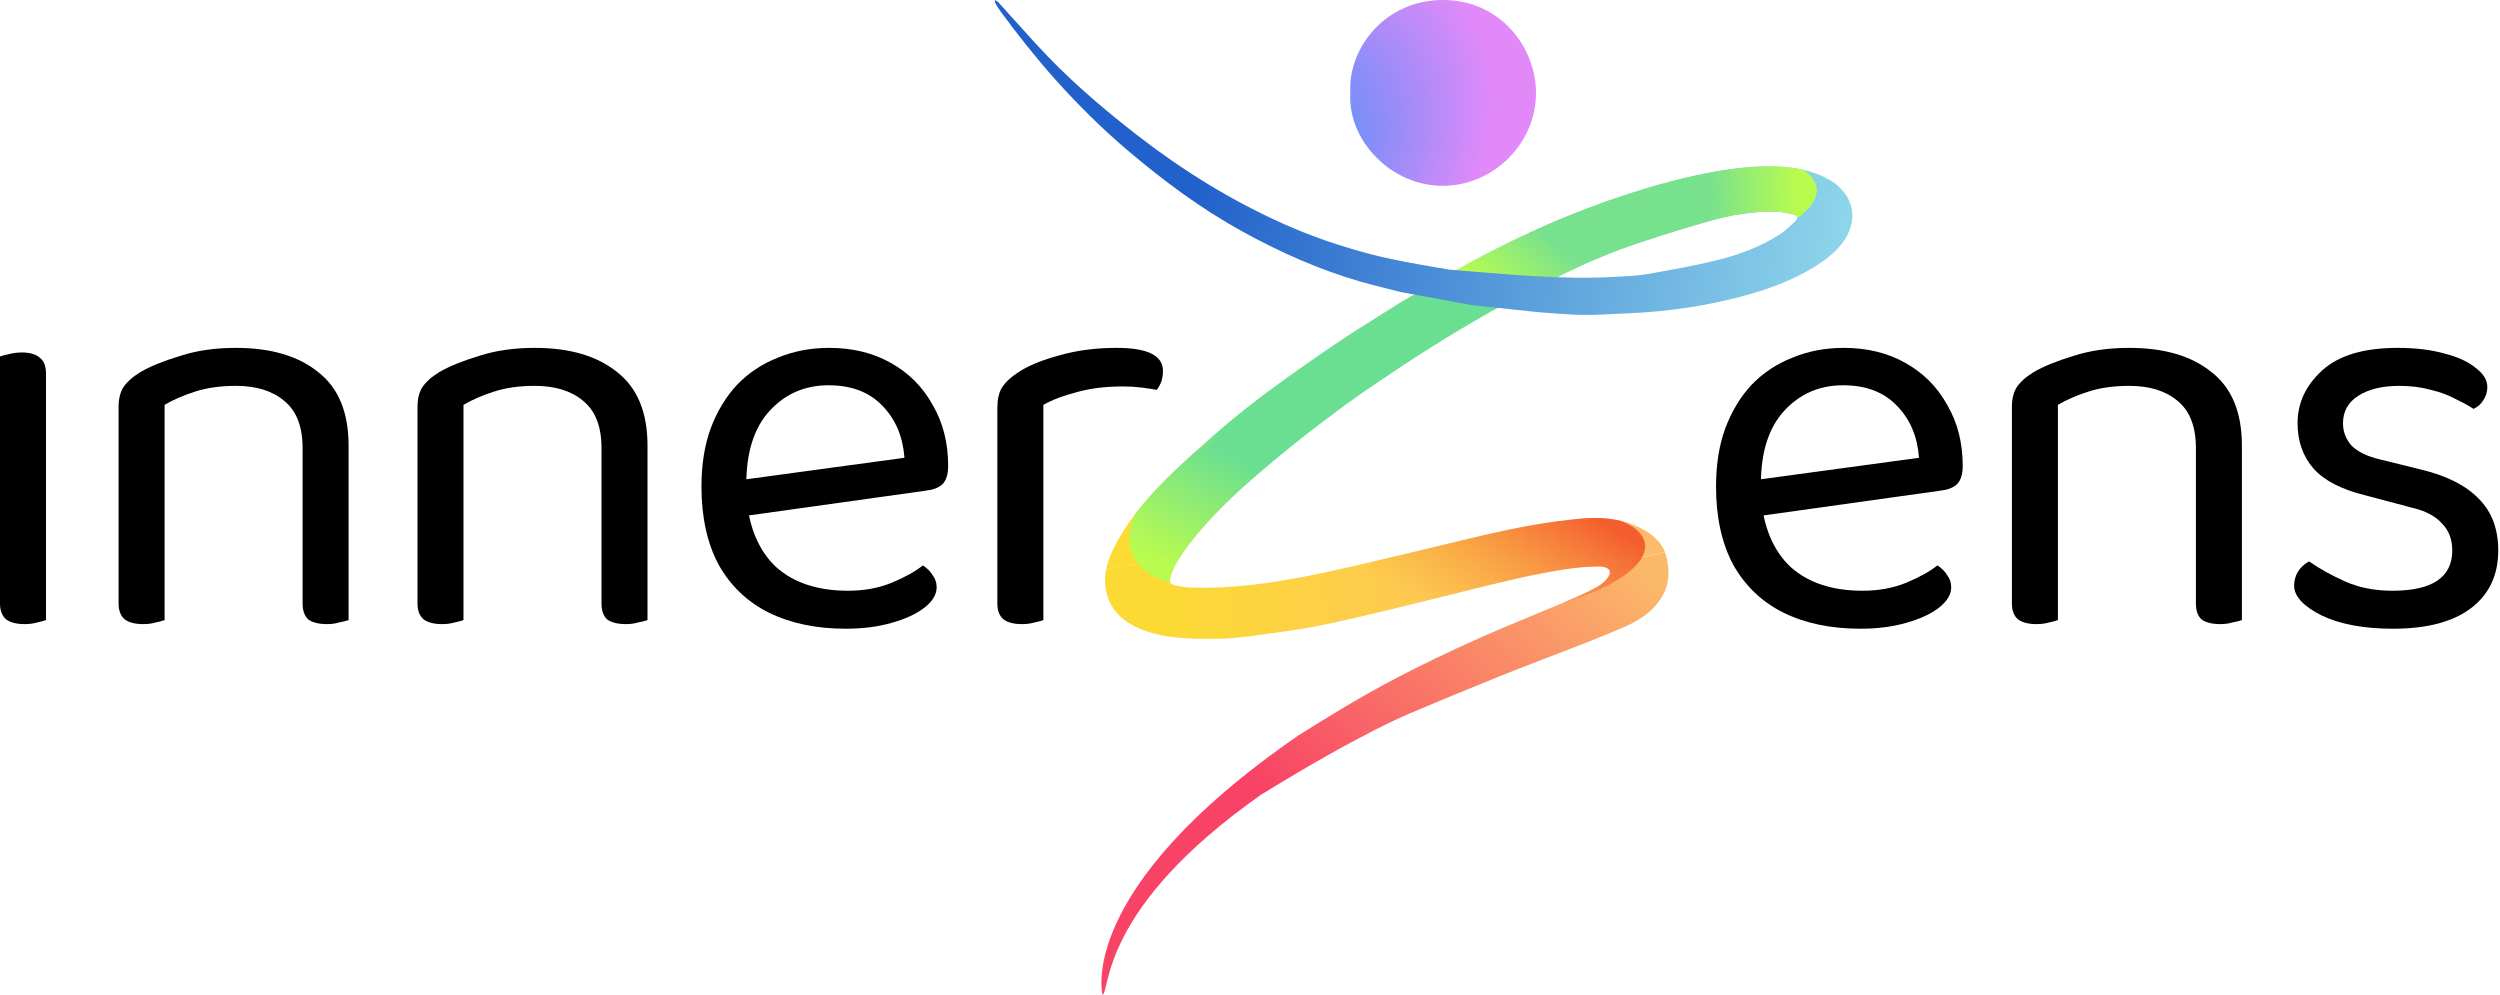 <svg width="201" height="80" viewBox="0 0 201 80" fill="none" xmlns="http://www.w3.org/2000/svg">
<path d="M125.327 22.244L119.744 25.112L119.745 25.127C119.722 25.139 119.698 25.152 119.675 25.165C116.562 26.924 113.589 28.824 110.687 30.792C107.372 33.039 104.236 35.443 101.276 37.982C99.194 39.769 97.226 41.64 95.621 43.728C95.376 44.047 95.14 44.37 94.925 44.701L88.932 45.79C89.077 45.073 89.387 44.338 89.756 43.656C91.003 41.352 92.845 39.341 94.876 37.449C96.609 35.834 98.386 34.237 100.287 32.749C102.447 31.057 104.726 29.457 107.027 27.886C108.372 26.967 109.767 26.093 111.162 25.218C111.687 24.889 112.213 24.559 112.736 24.227L117.814 21.32C120.598 19.8 123.474 18.398 126.499 17.2C129.38 16.057 132.337 15.046 135.425 14.317C137.788 13.76 140.193 13.322 142.693 13.381C144.01 13.411 145.281 13.625 146.425 14.123C147.016 14.381 147.514 14.705 147.906 15.078L141.651 17.032C140.304 17.101 138.987 17.343 137.712 17.693C135.733 18.237 133.783 18.858 131.843 19.49C129.617 20.215 127.517 21.14 125.465 22.136C125.411 22.162 125.368 22.202 125.327 22.244Z" fill="url(#paint0_linear_845_1817)"/>
<path d="M120.543 24.701L125.325 22.244C125.367 22.202 125.41 22.162 125.464 22.136C127.515 21.14 129.615 20.215 131.842 19.49C132.288 19.345 132.735 19.2 133.183 19.056L129.534 16.061C128.511 16.421 127.5 16.802 126.498 17.2C123.473 18.398 120.596 19.8 117.812 21.32L113.797 23.619L120.543 24.701Z" fill="url(#paint1_linear_845_1817)" style="mix-blend-mode:multiply"/>
<path d="M108.569 7.471C108.349 3.948 111.308 -0.011 116.037 2.20337e-05C120.627 0.011 123.468 3.789 123.495 7.431C123.523 11.478 120.129 14.918 116.034 14.938C111.759 14.96 108.324 11.183 108.569 7.469V7.471Z" fill="url(#paint2_radial_845_1817)"/>
<path d="M125.713 25.25C126.733 25.324 127.686 25.341 128.706 25.292C129.529 25.253 130.217 25.22 130.905 25.191C134.23 25.05 137.474 24.563 140.608 23.674C142.715 23.077 144.704 22.282 146.413 21.11C147.308 20.494 148.074 19.791 148.526 18.907C149.407 17.188 148.809 15.521 147.138 14.495L139.558 17.273C140.6 17.089 141.664 16.992 142.744 17.015C143.113 17.021 143.481 17.097 143.846 17.172C143.947 17.193 144.047 17.213 144.147 17.233C144.555 17.312 144.613 17.523 144.36 17.762C144.293 17.826 144.226 17.891 144.159 17.955C143.845 18.258 143.528 18.564 143.151 18.81C141.624 19.807 139.854 20.482 137.984 20.936C136.151 21.383 134.273 21.714 132.399 22.041C131.729 22.159 131.035 22.196 130.343 22.232C130.193 22.24 130.043 22.248 129.894 22.256C125.349 22.518 120.918 22.02 116.398 21.668L116.396 21.654C116.348 21.648 116.299 21.641 116.249 21.632C115.911 21.573 115.572 21.514 115.233 21.455C113.55 21.163 111.866 20.871 110.221 20.441C107.812 19.813 105.495 19.023 103.29 18.041C98.936 16.102 95.049 13.671 91.479 10.906C88.935 8.934 86.511 6.876 84.344 4.641C83.401 3.667 82.502 2.665 81.603 1.663C81.159 1.168 80.714 0.673 80.265 0.181C80.218 0.131 80.154 0.092 80.089 0.052C80.061 0.035 80.033 0.018 80.007 0C80.008 0.027 80.005 0.055 80.003 0.083C79.999 0.144 79.994 0.205 80.023 0.254C80.158 0.494 80.306 0.73 80.473 0.957C81.853 2.833 83.307 4.671 84.892 6.442C86.67 8.429 88.59 10.33 90.684 12.108C93.523 14.516 96.54 16.775 99.978 18.66C102.909 20.268 105.983 21.654 109.334 22.628C110.111 22.853 110.9 23.05 111.69 23.247C112.005 23.326 112.32 23.404 112.634 23.484L118.386 24.538L123.782 25.109C124.449 25.159 125.097 25.206 125.713 25.25Z" fill="url(#paint3_linear_845_1817)"/>
<path d="M133.867 44.393C133.595 43.716 133.074 43.132 132.303 42.676C130.73 41.745 128.924 41.52 127.077 41.701C125.88 41.818 124.684 41.976 123.499 42.173C122.772 42.294 122.049 42.43 121.333 42.58C119.517 42.962 117.718 43.399 115.919 43.835L115.831 43.856C114.811 44.104 113.793 44.351 112.771 44.588L111.778 44.82L110.982 45.008C108.267 45.647 105.553 46.287 102.768 46.733C100.398 47.113 98.024 47.323 95.611 47.235C95.241 47.221 94.871 47.143 94.51 47.067L94.472 47.059C94.09 46.978 93.987 46.802 94.082 46.465C94.261 45.843 94.558 45.266 94.916 44.712L88.934 45.786C88.826 46.333 88.811 46.893 88.922 47.469C89.192 48.86 90.082 49.897 91.663 50.557C93.573 51.355 95.652 51.374 97.721 51.359C98.765 51.352 99.817 51.249 100.848 51.105L101.602 51.001L101.738 50.983C103.453 50.748 105.17 50.513 106.842 50.15C110.229 49.412 113.58 48.566 116.935 47.735L117.991 47.472C120.621 46.816 123.252 46.16 125.967 45.747C126.817 45.618 127.694 45.553 128.559 45.545C128.661 45.544 128.754 45.55 128.839 45.561C128.815 45.558 128.791 45.555 128.766 45.553L133.867 44.393Z" fill="url(#paint4_linear_845_1817)"/>
<path d="M134.007 44.884C133.971 44.719 133.922 44.559 133.86 44.404L128.813 45.559C129.458 45.617 129.647 45.997 129.266 46.496C129.056 46.772 128.739 47.019 128.405 47.204C127.793 47.541 127.149 47.842 126.494 48.121C125.572 48.511 124.646 48.894 123.718 49.277C122.082 49.953 120.447 50.629 118.841 51.346C116.584 52.355 114.357 53.414 112.197 54.549C109.49 55.97 106.914 57.54 104.367 59.144C86.385 71.541 88.644 79.992 88.644 79.992C89.295 79.595 88.415 73.019 101.396 63.891C109.679 58.786 113.492 57.298 113.492 57.298C113.492 57.298 119.504 54.74 123.986 53.035C126.03 52.258 128.5 51.313 130.54 50.435C132.096 49.765 133.329 48.825 133.894 47.422C134.235 46.579 134.191 45.719 134.007 44.884Z" fill="url(#paint5_linear_845_1817)"/>
<path d="M91.244 41.366C92.297 39.976 93.546 38.687 94.876 37.448C95.243 37.105 95.613 36.764 95.985 36.424C99.396 34.222 103.821 32.865 107.425 33.094C105.297 34.659 103.247 36.29 101.276 37.981C99.194 39.768 97.225 41.639 95.621 43.727C95.376 44.046 95.139 44.369 94.925 44.7L91.486 45.327C90.671 44.293 90.555 42.893 91.244 41.366Z" fill="url(#paint6_linear_845_1817)" style="mix-blend-mode:multiply"/>
<path d="M94.103 46.871C92.915 46.553 92.043 46.024 91.486 45.327L94.925 44.7C94.566 45.254 94.25 45.833 94.071 46.455C94.02 46.637 94.026 46.772 94.103 46.871Z" fill="url(#paint7_linear_845_1817)" style="mix-blend-mode:multiply"/>
<path d="M125.61 48.467C129.865 47.247 132.652 45.293 132.228 43.571C132.059 42.888 131.404 42.322 130.394 41.897C129.334 41.632 128.214 41.589 127.078 41.701C125.881 41.818 124.685 41.976 123.5 42.173C122.773 42.294 122.05 42.43 121.334 42.58C119.518 42.962 117.72 43.399 115.921 43.835L115.832 43.856C114.812 44.104 113.794 44.351 112.772 44.588L111.779 44.82L110.983 45.008L110.973 45.01C110.81 45.048 110.646 45.087 110.483 45.125C109.859 45.772 109.582 46.436 109.738 47.068C109.933 47.86 110.781 48.494 112.08 48.934C113.278 48.642 114.475 48.345 115.671 48.048L115.672 48.048L115.679 48.046L117.992 47.472C120.623 46.816 123.253 46.16 125.968 45.747C126.818 45.618 127.695 45.553 128.561 45.545C128.634 45.544 128.703 45.547 128.767 45.553C129.419 45.612 129.61 45.993 129.224 46.495C129.013 46.772 128.692 47.02 128.354 47.205C127.736 47.544 127.085 47.847 126.423 48.126C126.152 48.24 125.881 48.354 125.61 48.467Z" fill="url(#paint8_linear_845_1817)" style="mix-blend-mode:multiply"/>
<path d="M123.543 18.456C124.515 18.017 125.502 17.597 126.505 17.2C129.386 16.057 132.343 15.046 135.432 14.317C137.794 13.76 140.199 13.322 142.699 13.381C143.463 13.399 144.21 13.478 144.927 13.638C145.521 14.003 145.905 14.441 146.028 14.941C146.238 15.792 145.663 16.7 144.514 17.548C144.551 17.403 144.436 17.287 144.155 17.233C144.055 17.213 143.955 17.193 143.855 17.172C143.489 17.097 143.121 17.021 142.753 17.015C142.347 17.006 141.945 17.014 141.544 17.038C140.877 17.077 140.217 17.158 139.567 17.273C138.942 17.384 138.325 17.526 137.718 17.693C135.739 18.237 133.789 18.858 131.849 19.49C130.634 19.885 129.456 20.341 128.304 20.835C125.68 20.495 123.855 19.659 123.543 18.456Z" fill="url(#paint9_linear_845_1817)" style="mix-blend-mode:multiply"/>
<path d="M0 37.732H3.699V49.855C3.545 49.916 3.313 49.978 3.005 50.04C2.697 50.132 2.358 50.179 1.988 50.179C1.341 50.179 0.848 50.055 0.509 49.808C0.17 49.531 0 49.099 0 48.513V37.732ZM3.699 39.536H0V28.663C0.154 28.601 0.385 28.539 0.694 28.478C1.033 28.385 1.387 28.339 1.757 28.339C2.404 28.339 2.882 28.478 3.19 28.755C3.529 29.002 3.699 29.434 3.699 30.051V39.536Z" fill="black"/>
<path d="M28.027 35.835V40.554H24.329V36.02C24.329 34.292 23.836 33.028 22.849 32.226C21.894 31.424 20.599 31.023 18.966 31.023C17.733 31.023 16.639 31.177 15.683 31.485C14.728 31.794 13.911 32.148 13.233 32.55V40.554H9.534V32.735C9.534 32.087 9.657 31.562 9.904 31.161C10.181 30.73 10.644 30.313 11.291 29.912C12.092 29.449 13.156 29.017 14.481 28.616C15.806 28.185 17.301 27.969 18.966 27.969C21.77 27.969 23.974 28.616 25.577 29.912C27.211 31.177 28.027 33.151 28.027 35.835ZM9.534 38.009H13.233V49.855C13.079 49.916 12.847 49.978 12.539 50.04C12.231 50.132 11.892 50.179 11.522 50.179C10.875 50.179 10.382 50.055 10.043 49.808C9.703 49.531 9.534 49.099 9.534 48.513V38.009ZM24.329 38.009H28.027V49.855C27.873 49.916 27.627 49.978 27.288 50.04C26.98 50.132 26.656 50.179 26.317 50.179C25.639 50.179 25.13 50.055 24.791 49.808C24.483 49.531 24.329 49.099 24.329 48.513V38.009Z" fill="black"/>
<path d="M52.06 35.835V40.554H48.361V36.02C48.361 34.292 47.868 33.028 46.882 32.226C45.926 31.424 44.632 31.023 42.998 31.023C41.765 31.023 40.671 31.177 39.716 31.485C38.76 31.794 37.943 32.148 37.265 32.55V40.554H33.567V32.735C33.567 32.087 33.69 31.562 33.937 31.161C34.214 30.73 34.676 30.313 35.324 29.912C36.125 29.449 37.188 29.017 38.514 28.616C39.839 28.185 41.334 27.969 42.998 27.969C45.803 27.969 48.007 28.616 49.61 29.912C51.243 31.177 52.06 33.151 52.06 35.835ZM33.567 38.009H37.265V49.855C37.111 49.916 36.88 49.978 36.572 50.04C36.264 50.132 35.925 50.179 35.555 50.179C34.907 50.179 34.414 50.055 34.075 49.808C33.736 49.531 33.567 49.099 33.567 48.513V38.009ZM48.361 38.009H52.06V49.855C51.906 49.916 51.66 49.978 51.32 50.04C51.012 50.132 50.689 50.179 50.349 50.179C49.671 50.179 49.163 50.055 48.824 49.808C48.516 49.531 48.361 49.099 48.361 48.513V38.009Z" fill="black"/>
<path d="M58.94 41.618L58.755 38.703L72.718 36.806C72.594 35.11 72.009 33.722 70.961 32.642C69.913 31.532 68.464 30.976 66.615 30.976C64.704 30.976 63.117 31.67 61.853 33.059C60.62 34.416 60.003 36.375 60.003 38.935V39.953C60.219 42.421 61.02 44.302 62.408 45.598C63.825 46.862 65.752 47.495 68.187 47.495C69.481 47.495 70.653 47.279 71.701 46.847C72.749 46.415 73.581 45.953 74.197 45.459C74.536 45.675 74.798 45.937 74.983 46.246C75.199 46.523 75.307 46.847 75.307 47.217C75.307 47.803 74.968 48.359 74.29 48.883C73.642 49.377 72.764 49.778 71.654 50.086C70.576 50.395 69.358 50.549 68.002 50.549C65.629 50.549 63.563 50.117 61.806 49.253C60.081 48.389 58.74 47.109 57.784 45.413C56.859 43.685 56.397 41.588 56.397 39.12C56.397 37.362 56.644 35.804 57.137 34.447C57.661 33.059 58.37 31.886 59.264 30.93C60.188 29.974 61.282 29.249 62.546 28.755C63.81 28.231 65.182 27.969 66.661 27.969C68.541 27.969 70.19 28.37 71.608 29.172C73.057 29.974 74.182 31.1 74.983 32.55C75.815 33.968 76.231 35.603 76.231 37.454C76.231 38.133 76.077 38.626 75.769 38.935C75.461 39.212 75.029 39.382 74.475 39.444L58.94 41.618Z" fill="black"/>
<path d="M83.886 32.55V39.86H80.187V32.827C80.187 32.118 80.31 31.562 80.557 31.161C80.834 30.73 81.281 30.313 81.898 29.912C82.699 29.388 83.793 28.94 85.18 28.57C86.567 28.169 88.109 27.969 89.804 27.969C92.269 27.969 93.502 28.586 93.502 29.82C93.502 30.128 93.456 30.421 93.364 30.699C93.271 30.945 93.148 31.161 92.994 31.346C92.686 31.285 92.285 31.223 91.792 31.161C91.299 31.1 90.805 31.069 90.312 31.069C88.894 31.069 87.646 31.223 86.567 31.532C85.489 31.809 84.595 32.148 83.886 32.55ZM80.187 37.732L83.886 38.287V49.855C83.732 49.916 83.501 49.978 83.192 50.04C82.884 50.132 82.545 50.179 82.175 50.179C81.528 50.179 81.035 50.055 80.696 49.808C80.357 49.531 80.187 49.099 80.187 48.513V37.732Z" fill="black"/>
<path d="M140.511 41.619L140.327 38.703L154.288 36.806C154.165 35.11 153.579 33.722 152.531 32.642C151.484 31.532 150.035 30.976 148.186 30.976C146.275 30.976 144.688 31.67 143.424 33.059C142.191 34.416 141.575 36.375 141.575 38.935V39.953C141.791 42.421 142.592 44.302 143.979 45.598C145.397 46.862 147.323 47.495 149.758 47.495C151.052 47.495 152.223 47.279 153.271 46.847C154.319 46.415 155.151 45.953 155.768 45.459C156.107 45.675 156.369 45.937 156.554 46.246C156.769 46.523 156.877 46.847 156.877 47.217C156.877 47.803 156.538 48.359 155.86 48.883C155.213 49.377 154.334 49.778 153.225 50.086C152.146 50.395 150.929 50.549 149.573 50.549C147.2 50.549 145.135 50.117 143.378 49.253C141.652 48.389 140.311 47.109 139.356 45.413C138.431 43.685 137.969 41.588 137.969 39.12C137.969 37.362 138.215 35.804 138.708 34.447C139.232 33.059 139.941 31.886 140.835 30.93C141.76 29.974 142.854 29.249 144.117 28.755C145.381 28.231 146.753 27.969 148.232 27.969C150.112 27.969 151.761 28.37 153.179 29.172C154.627 29.974 155.752 31.1 156.554 32.55C157.386 33.968 157.802 35.603 157.802 37.454C157.802 38.133 157.648 38.626 157.339 38.935C157.031 39.212 156.6 39.382 156.045 39.444L140.511 41.619Z" fill="black"/>
<path d="M180.249 35.835V40.554H176.551V36.02C176.551 34.292 176.058 33.028 175.072 32.226C174.116 31.424 172.822 31.023 171.188 31.023C169.955 31.023 168.861 31.177 167.906 31.485C166.95 31.794 166.134 32.148 165.456 32.55V40.554H161.757V32.735C161.757 32.087 161.88 31.562 162.127 31.161C162.404 30.73 162.867 30.313 163.514 29.912C164.315 29.449 165.378 29.017 166.704 28.616C168.029 28.185 169.524 27.969 171.188 27.969C173.993 27.969 176.197 28.616 177.799 29.912C179.433 31.177 180.249 33.151 180.249 35.835ZM161.757 38.01H165.456V49.855C165.301 49.916 165.07 49.978 164.762 50.04C164.454 50.132 164.115 50.179 163.745 50.179C163.098 50.179 162.605 50.055 162.266 49.808C161.927 49.531 161.757 49.099 161.757 48.513V38.01ZM176.551 38.01H180.249V49.855C180.095 49.916 179.849 49.978 179.51 50.04C179.202 50.132 178.878 50.179 178.539 50.179C177.861 50.179 177.352 50.055 177.013 49.808C176.705 49.531 176.551 49.099 176.551 48.513V38.01Z" fill="black"/>
<path d="M200.859 44.256C200.859 46.23 200.135 47.773 198.687 48.883C197.238 49.993 195.142 50.549 192.399 50.549C190.057 50.549 188.146 50.194 186.666 49.484C185.187 48.744 184.447 47.942 184.447 47.078C184.447 46.708 184.54 46.354 184.725 46.014C184.941 45.644 185.249 45.351 185.649 45.135C186.482 45.721 187.452 46.261 188.562 46.755C189.671 47.248 190.935 47.495 192.353 47.495C195.558 47.495 197.161 46.415 197.161 44.256C197.161 43.361 196.884 42.636 196.329 42.081C195.805 41.495 195.019 41.079 193.971 40.832L190.134 39.814C188.254 39.351 186.882 38.642 186.019 37.686C185.156 36.699 184.725 35.48 184.725 34.03C184.725 32.395 185.387 30.976 186.713 29.773C188.038 28.57 190.057 27.969 192.769 27.969C194.218 27.969 195.481 28.123 196.56 28.431C197.639 28.709 198.471 29.095 199.056 29.588C199.673 30.051 199.981 30.56 199.981 31.115C199.981 31.516 199.873 31.871 199.657 32.179C199.472 32.488 199.21 32.719 198.871 32.873C198.502 32.627 198.024 32.364 197.438 32.087C196.884 31.778 196.221 31.532 195.45 31.346C194.68 31.131 193.832 31.023 192.908 31.023C191.552 31.023 190.457 31.285 189.625 31.809C188.793 32.334 188.377 33.074 188.377 34.03C188.377 34.709 188.608 35.31 189.07 35.835C189.564 36.328 190.334 36.699 191.382 36.945L194.572 37.732C196.668 38.225 198.24 39.012 199.288 40.092C200.335 41.14 200.859 42.529 200.859 44.256Z" fill="black"/>
<defs>
<linearGradient id="paint0_linear_845_1817" x1="91.588" y1="41.977" x2="134.718" y2="-0.306" gradientUnits="userSpaceOnUse">
<stop stop-color="#FDDA34"/>
<stop offset="0.161" stop-color="#6BDF91"/>
<stop offset="0.573" stop-color="#6BDF91"/>
<stop offset="1" stop-color="#89D1E9"/>
</linearGradient>
<linearGradient id="paint1_linear_845_1817" x1="125.665" y1="19.97" x2="120.922" y2="25.084" gradientUnits="userSpaceOnUse">
<stop stop-color="#78E18E"/>
<stop offset="1" stop-color="#BAFC4E"/>
</linearGradient>
<radialGradient id="paint2_radial_845_1817" cx="0" cy="0" r="1" gradientUnits="userSpaceOnUse" gradientTransform="translate(99.754 13.605) rotate(-37.533) scale(22.309 16.124)">
<stop offset="0.245" stop-color="#5290F7"/>
<stop offset="1" stop-color="#E189F9"/>
</radialGradient>
<linearGradient id="paint3_linear_845_1817" x1="151.537" y1="17.813" x2="97.105" y2="9.746" gradientUnits="userSpaceOnUse">
<stop stop-color="#93DCEC"/>
<stop offset="1" stop-color="#2261CB"/>
</linearGradient>
<linearGradient id="paint4_linear_845_1817" x1="90.707" y1="45.63" x2="131.721" y2="43.017" gradientUnits="userSpaceOnUse">
<stop offset="0.066" stop-color="#FCDA34"/>
<stop offset="1" stop-color="#FEBB6C"/>
</linearGradient>
<linearGradient id="paint5_linear_845_1817" x1="134.095" y1="47.682" x2="111.184" y2="72.34" gradientUnits="userSpaceOnUse">
<stop stop-color="#FBB869"/>
<stop offset="1" stop-color="#F84366"/>
</linearGradient>
<linearGradient id="paint6_linear_845_1817" x1="92.099" y1="44.806" x2="97.289" y2="35.665" gradientUnits="userSpaceOnUse">
<stop stop-color="#BAFC4E"/>
<stop offset="1" stop-color="#6BDF91"/>
</linearGradient>
<linearGradient id="paint7_linear_845_1817" x1="92.099" y1="44.806" x2="97.289" y2="35.665" gradientUnits="userSpaceOnUse">
<stop stop-color="#BAFC4E"/>
<stop offset="1" stop-color="#6BDF91"/>
</linearGradient>
<linearGradient id="paint8_linear_845_1817" x1="131.57" y1="43.576" x2="123.377" y2="56.71" gradientUnits="userSpaceOnUse">
<stop stop-color="#F45D2E"/>
<stop offset="0.884" stop-color="#F4992E" stop-opacity="0"/>
</linearGradient>
<linearGradient id="paint9_linear_845_1817" x1="137.335" y1="16.75" x2="144.695" y2="16.628" gradientUnits="userSpaceOnUse">
<stop stop-color="#78E18E"/>
<stop offset="1" stop-color="#BAFC4E"/>
</linearGradient>
</defs>
</svg>
